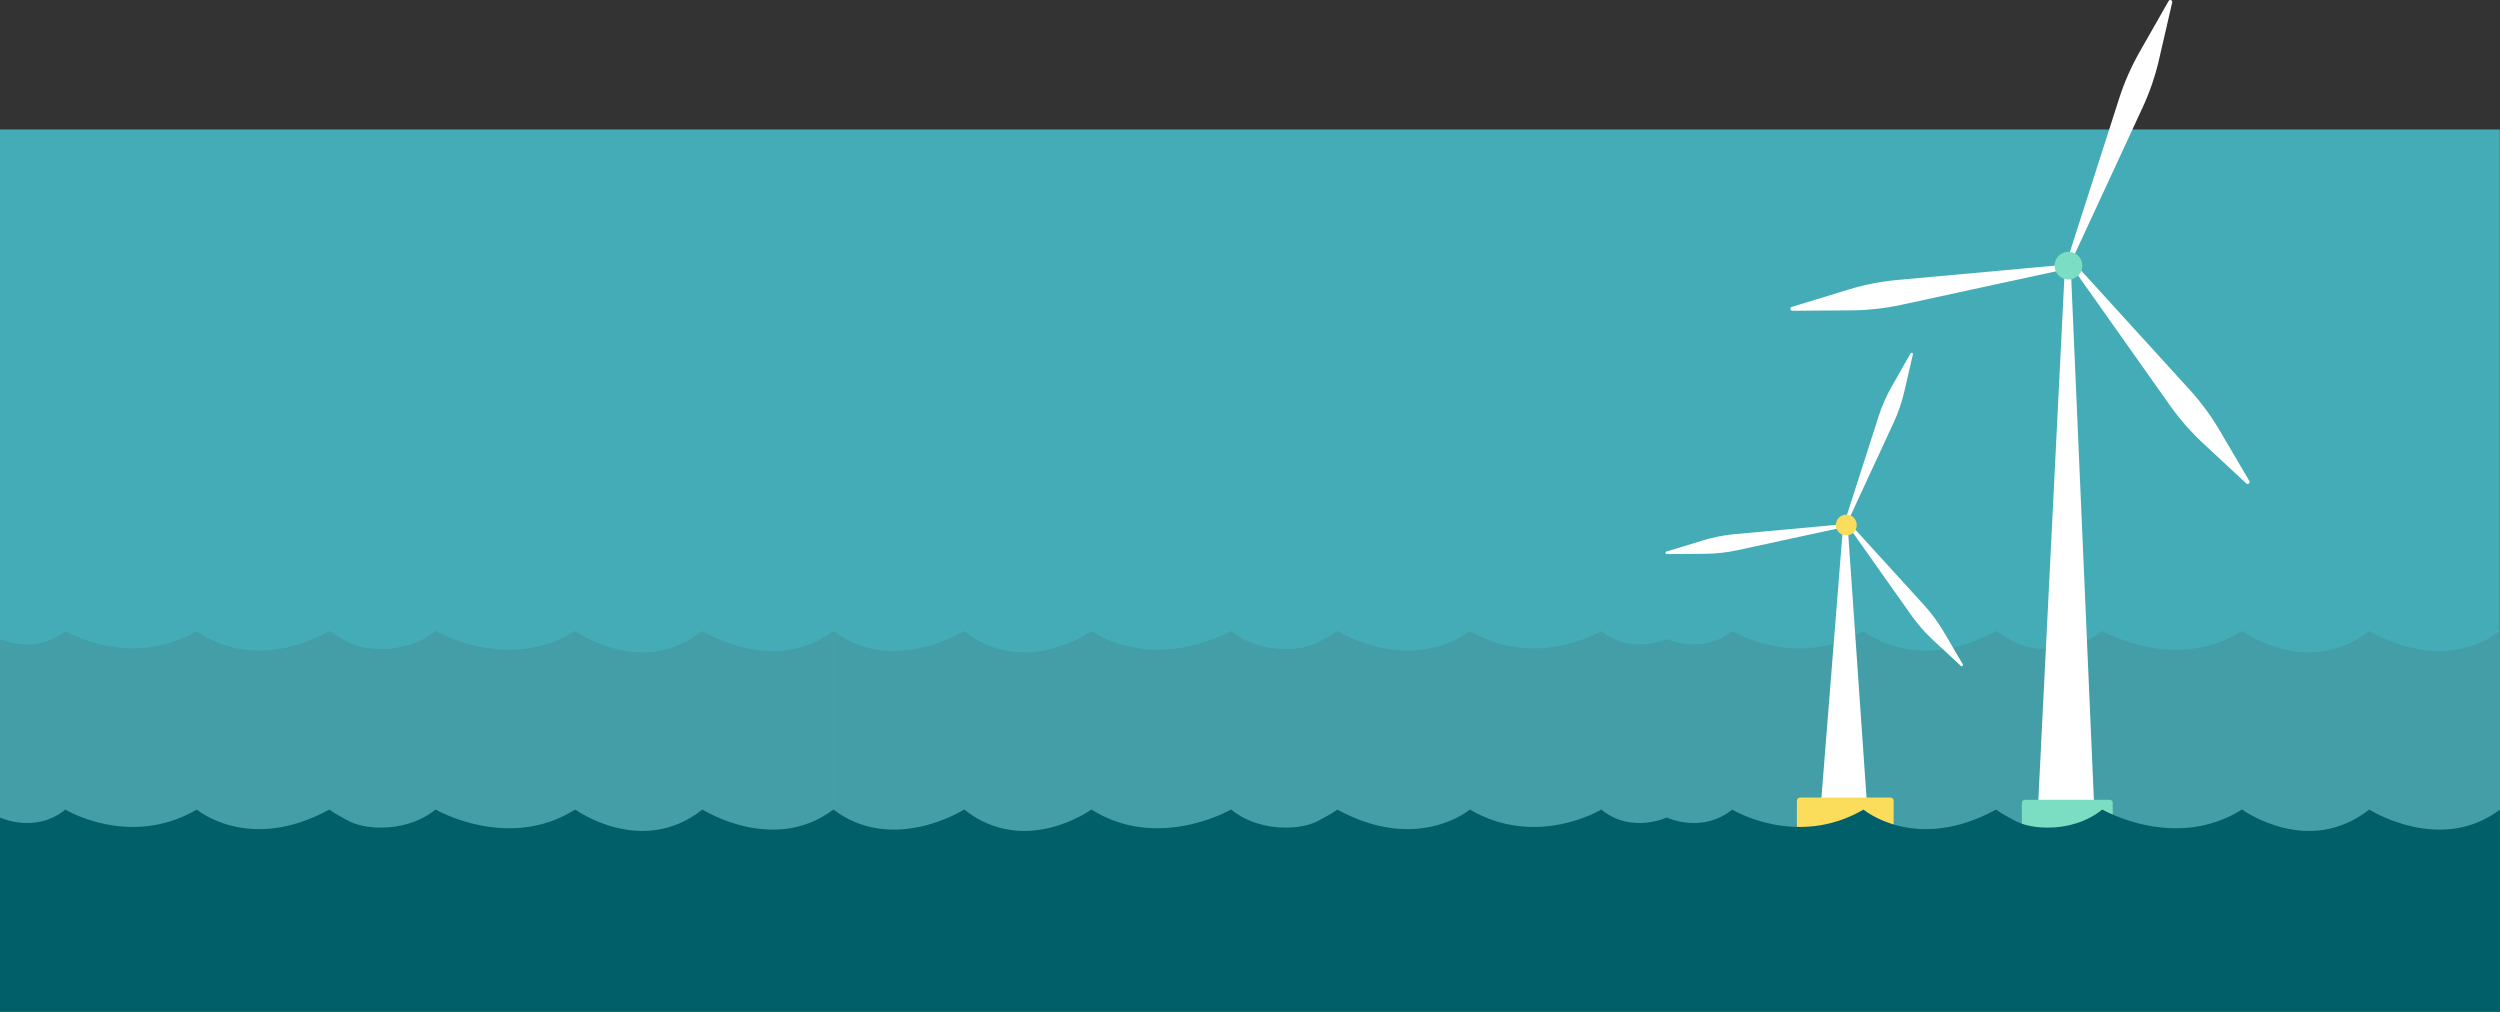 <svg width="719" height="291" viewBox="0 0 719 291" fill="none" xmlns="http://www.w3.org/2000/svg">
<rect x="0" y="0" width="719" height="291" fill="#333333" stroke="none"/>
<path d="M534.072 37.24H0V291H718.951V37.24H534.072Z" fill="#44ACB7"/>
<path d="M202.046 181.47C184.516 195.336 165.453 181.47 165.453 181.47C146.209 193.607 125.284 181.47 125.284 181.47C120.885 185.027 115.217 186.674 109.632 186.674C106.304 186.674 102.728 186.163 99.796 184.5C98.28 183.644 96.55 182.804 94.721 181.486C71.572 194.15 56.612 181.486 56.612 181.486C37.335 192.734 18.816 181.486 18.816 181.486C10.182 188.551 0 183.792 0 183.792V239.669H239.645V181.503H239.661C222.477 194.496 202.03 181.486 202.03 181.486L202.046 181.47Z" fill="#439EA7"/>
<path d="M681.386 181.47C663.855 195.336 644.793 181.47 644.793 181.47C625.549 193.607 604.624 181.47 604.624 181.47C600.225 185.027 594.557 186.674 588.972 186.674C585.643 186.674 582.068 186.163 579.135 184.5C577.62 183.644 575.89 182.804 574.061 181.486C550.912 194.15 535.952 181.486 535.952 181.486C516.675 192.734 498.155 181.486 498.155 181.486C489.522 188.551 479.34 183.775 479.34 183.775C479.34 183.775 469.158 188.551 460.524 181.486C460.524 181.486 442.005 192.734 422.728 181.486C422.728 181.486 407.768 194.15 384.619 181.486C382.806 182.804 381.076 183.644 379.544 184.5C376.595 186.163 373.02 186.674 369.708 186.674C364.122 186.674 358.455 185.027 354.056 181.47C354.056 181.47 333.114 193.607 313.887 181.47C313.887 181.47 294.824 195.336 277.293 181.47C277.293 181.47 256.863 194.48 239.662 181.47H239.679V239.652H718.984V181.486H719.001C701.816 194.48 681.369 181.47 681.369 181.47H681.386Z" fill="#439EA7"/>
<g clip-path="url(#clip0_4961_5165)">
<path d="M601.359 231.71L587.057 231.666C586.558 231.666 586.162 231.249 586.191 230.751L593.834 77.434C593.856 76.966 594.244 76.607 594.706 76.607C595.168 76.607 595.55 76.973 595.572 77.442L602.231 230.795C602.253 231.293 601.857 231.703 601.359 231.703V231.71Z" fill="white"/>
<path d="M646.912 138.332L638.331 123.735C635.881 119.564 632.999 115.664 629.742 112.086L596.239 75.29C595.762 74.763 594.948 75.414 595.359 75.992L624.088 116.608C626.882 120.559 630.08 124.21 633.622 127.503L646.039 139.034C646.516 139.48 647.242 138.895 646.912 138.339V138.332Z" fill="white"/>
<path d="M623.692 0.285L615.316 14.999C612.925 19.199 610.974 23.64 609.492 28.243L594.303 75.583C594.09 76.256 595.058 76.636 595.352 75.993L616.24 30.862C618.272 26.472 619.841 21.884 620.927 17.18L624.726 0.688C624.872 0.051 624.007 -0.286 623.684 0.285H623.692Z" fill="white"/>
<path d="M515.466 89.375L532.431 89.258C537.279 89.222 542.105 88.688 546.843 87.663L595.535 77.112C596.225 76.959 596.071 75.934 595.366 76L545.742 80.515C540.916 80.954 536.149 81.89 531.521 83.31L515.305 88.27C514.682 88.461 514.821 89.375 515.474 89.375H515.466Z" fill="white"/>
<path d="M606.749 230.02H582.363C581.879 230.02 581.49 230.407 581.49 230.89V239.129C581.49 239.612 581.879 240 582.363 240H606.749C607.233 240 607.622 239.612 607.622 239.129V230.89C607.622 230.407 607.233 230.02 606.749 230.02Z" fill="#7BDEC3"/>
<path d="M596.877 79.863C598.792 78.766 599.459 76.329 598.359 74.419C597.259 72.51 594.816 71.844 592.902 72.941C590.988 74.039 590.32 76.475 591.421 78.385C592.521 80.295 594.963 80.961 596.877 79.863Z" fill="#7BDEC3"/>
<path d="M536.164 231.176L524.495 231.132C524.091 231.132 523.769 230.685 523.783 230.159L530.018 151.898C530.04 151.4 530.355 151.012 530.729 151.02C531.11 151.02 531.418 151.415 531.433 151.905L536.868 230.21C536.883 230.737 536.56 231.176 536.156 231.176H536.164Z" fill="white"/>
<path d="M564.518 191.065L558.959 181.612C557.367 178.912 555.504 176.381 553.392 174.061L531.69 150.23C531.382 149.894 530.854 150.311 531.118 150.684L549.725 176.988C551.537 179.549 553.605 181.912 555.9 184.041L563.946 191.512C564.254 191.797 564.724 191.424 564.511 191.058L564.518 191.065Z" fill="white"/>
<path d="M549.476 101.646L544.048 111.18C542.501 113.902 541.232 116.777 540.278 119.762L530.436 150.427C530.296 150.866 530.927 151.108 531.118 150.691L544.65 121.46C545.962 118.614 546.982 115.643 547.686 112.592L550.15 101.909C550.246 101.5 549.681 101.28 549.476 101.646Z" fill="white"/>
<path d="M479.367 159.354L490.354 159.273C493.493 159.251 496.617 158.907 499.69 158.241L531.228 151.407C531.675 151.312 531.572 150.647 531.118 150.683L498.979 153.61C495.854 153.895 492.767 154.502 489.767 155.417L479.264 158.629C478.861 158.754 478.949 159.346 479.374 159.346L479.367 159.354Z" fill="white"/>
<path d="M543.689 229.369H517.718C517.204 229.369 516.786 229.786 516.786 230.298V239.079C516.786 239.591 517.204 240.008 517.718 240.008H543.689C544.202 240.008 544.62 239.591 544.62 239.079V230.298C544.62 229.786 544.202 229.369 543.689 229.369Z" fill="#FBDC5B"/>
<path d="M532.488 153.605C533.925 152.783 534.426 150.948 533.605 149.512C532.783 148.075 530.948 147.574 529.512 148.395C528.075 149.217 527.574 151.052 528.395 152.488C529.217 153.925 531.052 154.426 532.488 153.605Z" fill="#FBDC5B"/>
</g>
<path d="M681.385 232.817C663.854 246.684 644.792 232.817 644.792 232.817C625.548 244.954 604.623 232.817 604.623 232.817C600.224 236.375 594.556 238.021 588.971 238.021C585.643 238.021 582.067 237.511 579.134 235.848C577.619 234.991 575.889 234.151 574.06 232.834C550.911 245.498 535.951 232.834 535.951 232.834C516.674 244.082 498.155 232.834 498.155 232.834C489.521 239.899 479.339 235.123 479.339 235.123C479.339 235.123 469.157 239.899 460.523 232.834C460.523 232.834 442.004 244.082 422.727 232.834C422.727 232.834 407.767 245.498 384.618 232.834C382.805 234.151 381.075 234.991 379.543 235.848C376.594 237.511 373.019 238.021 369.707 238.021C364.122 238.021 358.454 236.375 354.055 232.817C354.055 232.817 333.114 244.954 313.886 232.817C313.886 232.817 294.823 246.684 277.293 232.817C277.293 232.817 256.862 245.827 239.661 232.817H239.678L239.645 232.949V232.834H239.661C222.477 245.827 202.03 232.817 202.03 232.817C184.499 246.684 165.436 232.817 165.436 232.817C146.192 244.954 125.268 232.817 125.268 232.817C120.869 236.375 115.201 238.021 109.615 238.021C106.287 238.021 102.712 237.511 99.779 235.848C98.263 234.991 96.533 234.151 94.705 232.834C71.556 245.498 56.595 232.834 56.595 232.834C37.318 244.082 18.799 232.834 18.799 232.834C10.182 239.899 0 235.123 0 235.123V291H718.984V232.834H719C701.815 245.827 681.369 232.817 681.369 232.817H681.385Z" fill="#005F68"/>
<defs>
<clipPath id="clip0_4961_5165">
<rect width="168" height="240" fill="white" transform="translate(479)"/>
</clipPath>
</defs>
</svg>
